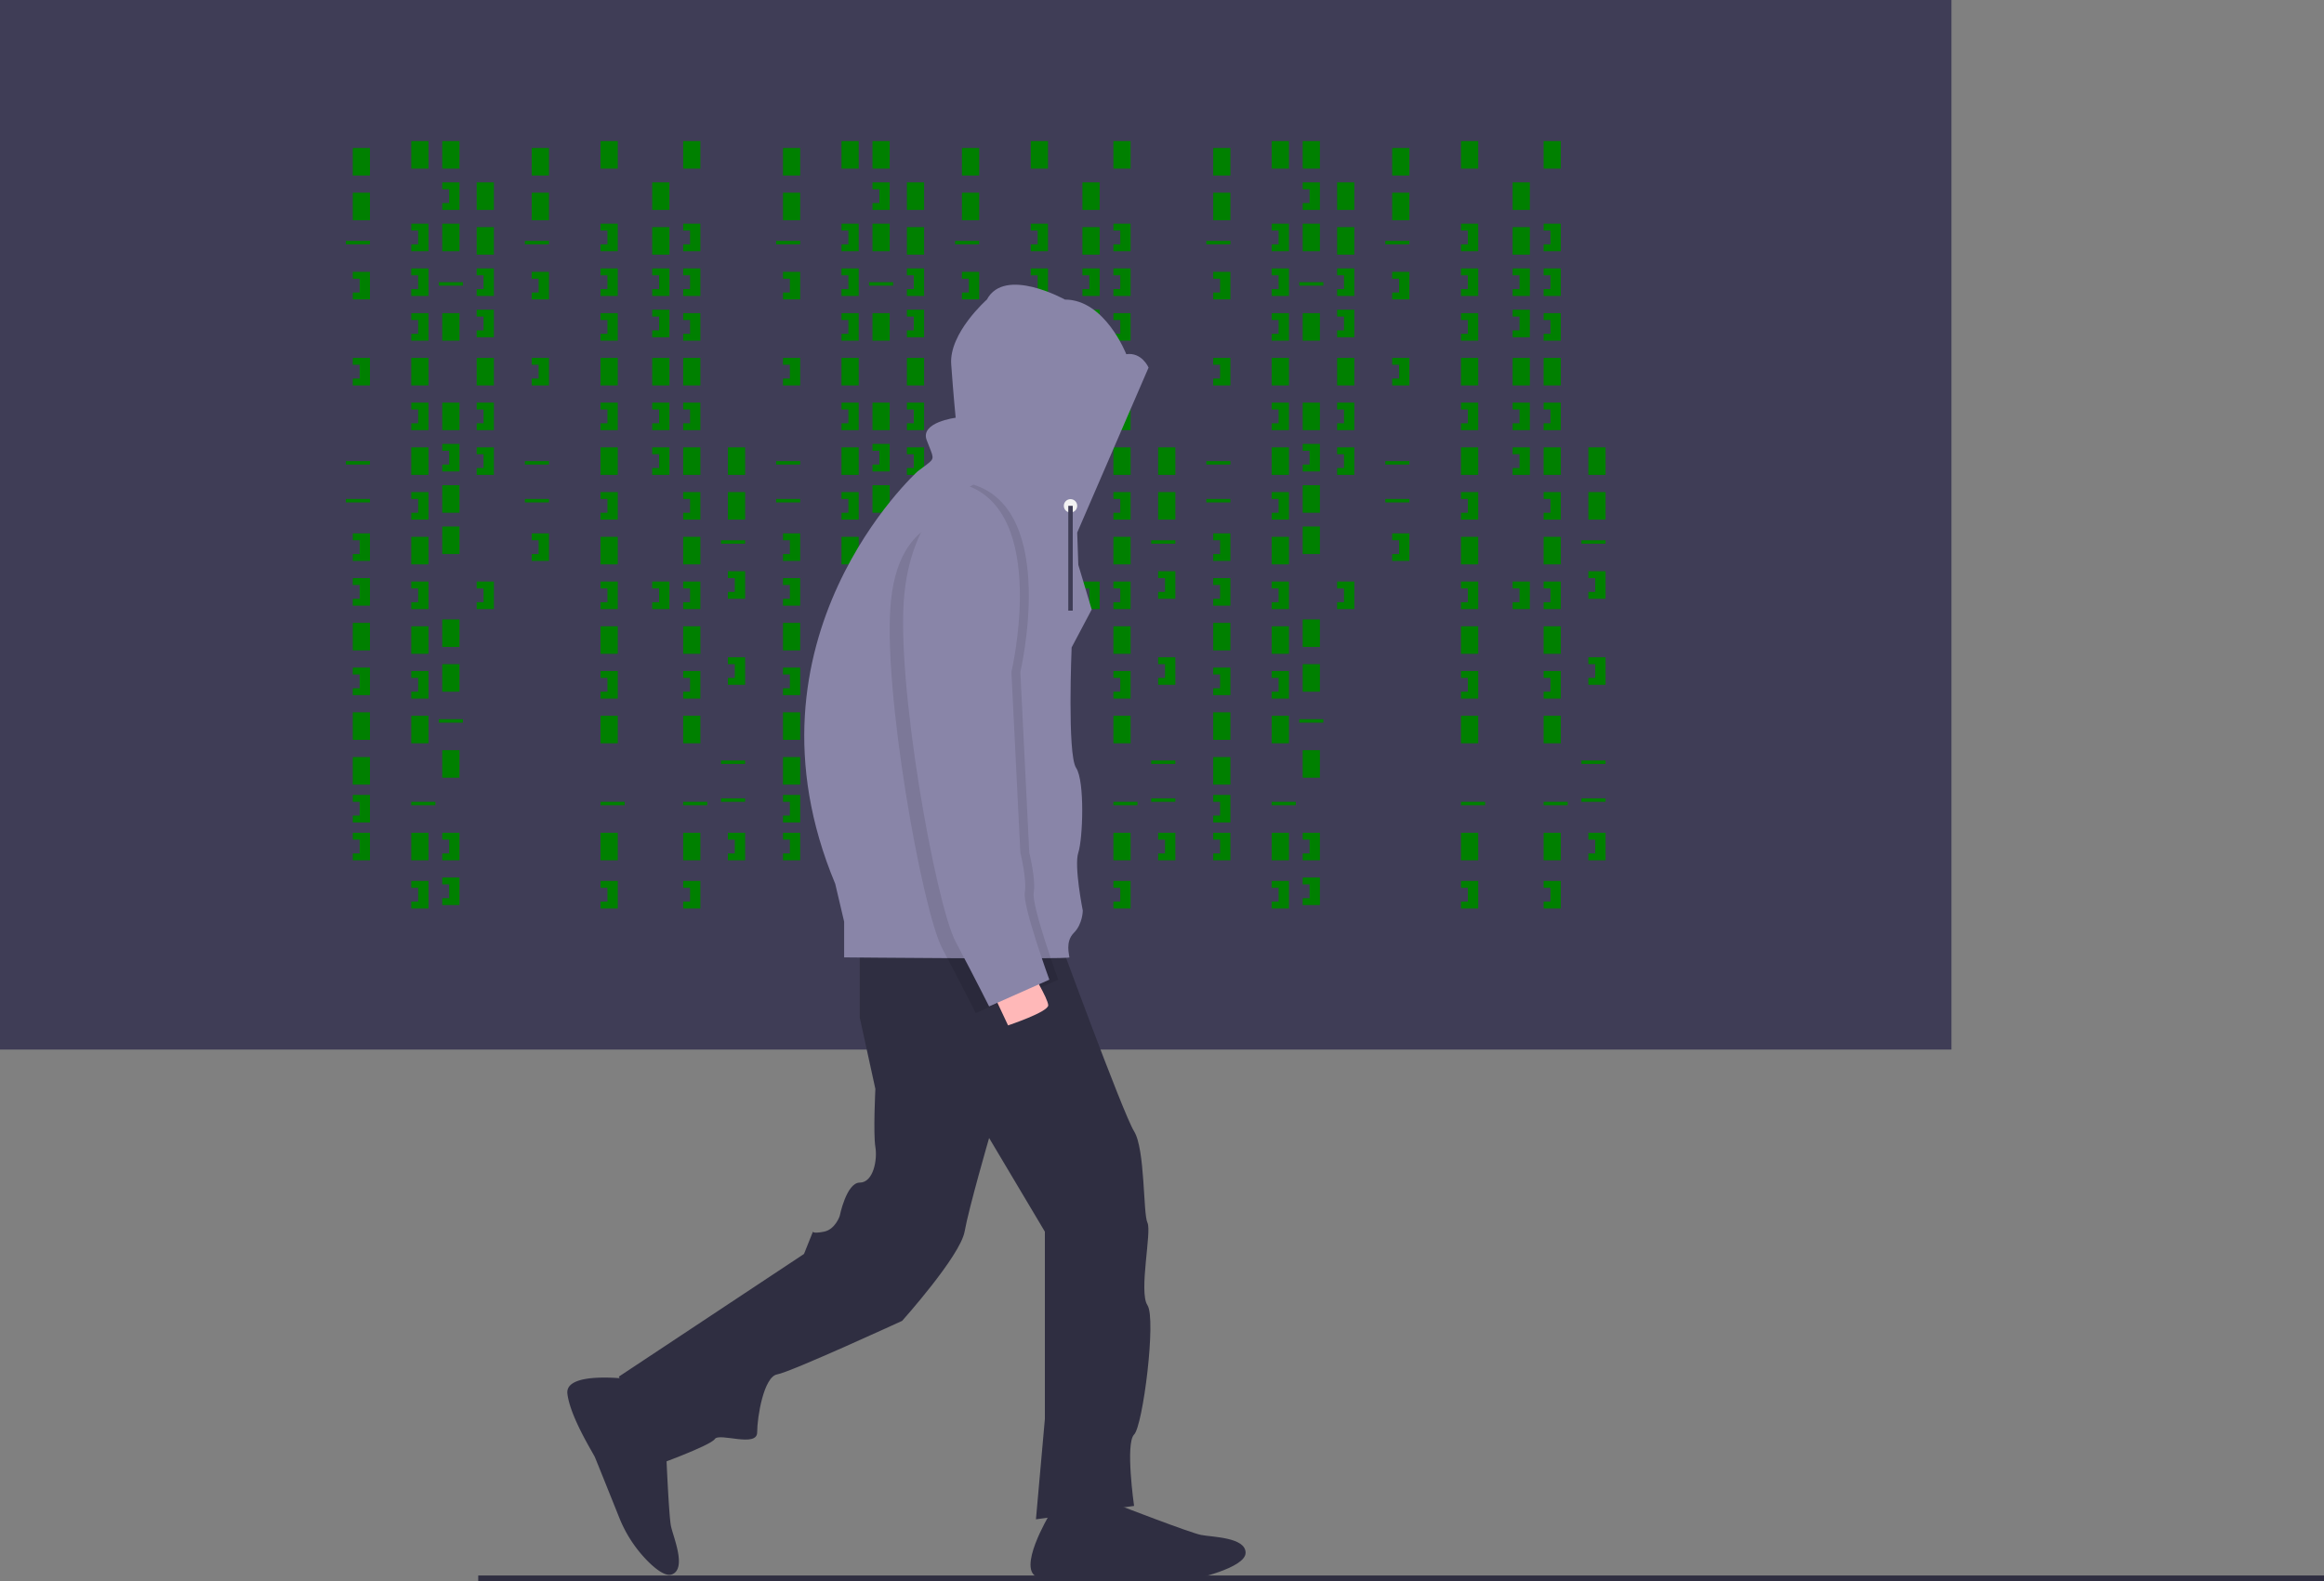 <svg xmlns="http://www.w3.org/2000/svg" data-name="Layer 1" width="1042.039" height="709.089" viewBox="0 0 1042.039 709.089" xmlns:xlink="http://www.w3.org/1999/xlink"><rect x="0" y="0" width="1042.039" height="709.089" fill="#808080" stroke="none"/><title>hacker_mind</title><rect width="875" height="470.679" fill="#3f3d56"/><rect x="158.179" y="66.358" width="7.716" height="12.346" fill="#008000"/><rect x="184.414" y="63.272" width="7.716" height="12.346" fill="#008000"/><rect x="198.302" y="63.272" width="7.716" height="12.346" fill="#008000"/><rect x="198.302" y="100.309" width="7.716" height="12.346" fill="#008000"/><rect x="213.735" y="81.79" width="7.716" height="12.346" fill="#008000"/><rect x="213.735" y="101.852" width="7.716" height="12.346" fill="#008000"/><rect x="198.302" y="140.432" width="7.716" height="12.346" fill="#008000"/><rect x="213.735" y="160.494" width="7.716" height="12.346" fill="#008000"/><rect x="198.302" y="236.111" width="7.716" height="12.346" fill="#008000"/><rect x="184.414" y="160.494" width="7.716" height="12.346" fill="#008000"/><rect x="158.179" y="86.42" width="7.716" height="12.346" fill="#008000"/><rect x="158.179" y="279.321" width="7.716" height="12.346" fill="#008000"/><rect x="158.179" y="319.444" width="7.716" height="12.346" fill="#008000"/><rect x="158.179" y="339.506" width="7.716" height="12.346" fill="#008000"/><rect x="155.093" y="108.025" width="10.802" height="1.543" fill="#008000"/><rect x="196.759" y="126.543" width="10.802" height="1.543" fill="#008000"/><rect x="155.093" y="206.79" width="10.802" height="1.543" fill="#008000"/><rect x="155.093" y="223.765" width="10.802" height="1.543" fill="#008000"/><rect x="196.759" y="322.531" width="10.802" height="1.543" fill="#008000"/><rect x="184.414" y="359.568" width="10.802" height="1.543" fill="#008000"/><polygon points="158.179 121.914 158.179 125 161.265 125 161.265 131.173 158.179 131.173 158.179 134.259 165.895 134.259 165.895 121.914 158.179 121.914" fill="#008000"/><polygon points="184.414 100.309 184.414 103.395 187.5 103.395 187.5 109.568 184.414 109.568 184.414 112.654 192.13 112.654 192.13 100.309 184.414 100.309" fill="#008000"/><polygon points="213.735 120.37 213.735 123.457 216.821 123.457 216.821 129.63 213.735 129.63 213.735 132.716 221.451 132.716 221.451 120.37 213.735 120.37" fill="#008000"/><polygon points="213.735 180.556 213.735 183.642 216.821 183.642 216.821 189.815 213.735 189.815 213.735 192.901 221.451 192.901 221.451 180.556 213.735 180.556" fill="#008000"/><polygon points="213.735 200.617 213.735 203.704 216.821 203.704 216.821 209.877 213.735 209.877 213.735 212.963 221.451 212.963 221.451 200.617 213.735 200.617" fill="#008000"/><polygon points="213.735 138.889 213.735 141.975 216.821 141.975 216.821 148.148 213.735 148.148 213.735 151.235 221.451 151.235 221.451 138.889 213.735 138.889" fill="#008000"/><polygon points="198.302 81.79 198.302 84.877 201.389 84.877 201.389 91.049 198.302 91.049 198.302 94.136 206.019 94.136 206.019 81.79 198.302 81.79" fill="#008000"/><rect x="198.302" y="180.556" width="7.716" height="12.346" fill="#008000"/><rect x="198.302" y="217.593" width="7.716" height="12.346" fill="#008000"/><polygon points="198.302 199.074 198.302 202.16 201.389 202.16 201.389 208.333 198.302 208.333 198.302 211.42 206.019 211.42 206.019 199.074 198.302 199.074" fill="#008000"/><polygon points="184.414 120.37 184.414 123.457 187.5 123.457 187.5 129.63 184.414 129.63 184.414 132.716 192.13 132.716 192.13 120.37 184.414 120.37" fill="#008000"/><polygon points="184.414 140.432 184.414 143.519 187.5 143.519 187.5 149.691 184.414 149.691 184.414 152.778 192.13 152.778 192.13 140.432 184.414 140.432" fill="#008000"/><rect x="184.414" y="200.617" width="7.716" height="12.346" fill="#008000"/><polygon points="184.414 180.556 184.414 183.642 187.5 183.642 187.5 189.815 184.414 189.815 184.414 192.901 192.13 192.901 192.13 180.556 184.414 180.556" fill="#008000"/><rect x="184.414" y="240.741" width="7.716" height="12.346" fill="#008000"/><polygon points="184.414 220.679 184.414 223.765 187.5 223.765 187.5 229.938 184.414 229.938 184.414 233.025 192.13 233.025 192.13 220.679 184.414 220.679" fill="#008000"/><rect x="184.414" y="280.864" width="7.716" height="12.346" fill="#008000"/><rect x="198.302" y="277.778" width="7.716" height="12.346" fill="#008000"/><polygon points="184.414 260.802 184.414 263.889 187.5 263.889 187.5 270.062 184.414 270.062 184.414 273.148 192.13 273.148 192.13 260.802 184.414 260.802" fill="#008000"/><polygon points="213.735 260.802 213.735 263.889 216.821 263.889 216.821 270.062 213.735 270.062 213.735 273.148 221.451 273.148 221.451 260.802 213.735 260.802" fill="#008000"/><rect x="292.438" y="81.79" width="7.716" height="12.346" fill="#008000"/><rect x="292.438" y="101.852" width="7.716" height="12.346" fill="#008000"/><rect x="292.438" y="160.494" width="7.716" height="12.346" fill="#008000"/><polygon points="292.438 120.37 292.438 123.457 295.525 123.457 295.525 129.63 292.438 129.63 292.438 132.716 300.154 132.716 300.154 120.37 292.438 120.37" fill="#008000"/><polygon points="292.438 180.556 292.438 183.642 295.525 183.642 295.525 189.815 292.438 189.815 292.438 192.901 300.154 192.901 300.154 180.556 292.438 180.556" fill="#008000"/><polygon points="292.438 200.617 292.438 203.704 295.525 203.704 295.525 209.877 292.438 209.877 292.438 212.963 300.154 212.963 300.154 200.617 292.438 200.617" fill="#008000"/><polygon points="292.438 138.889 292.438 141.975 295.525 141.975 295.525 148.148 292.438 148.148 292.438 151.235 300.154 151.235 300.154 138.889 292.438 138.889" fill="#008000"/><polygon points="292.438 260.802 292.438 263.889 295.525 263.889 295.525 270.062 292.438 270.062 292.438 273.148 300.154 273.148 300.154 260.802 292.438 260.802" fill="#008000"/><rect x="184.414" y="320.988" width="7.716" height="12.346" fill="#008000"/><rect x="198.302" y="297.84" width="7.716" height="12.346" fill="#008000"/><rect x="184.414" y="373.457" width="7.716" height="12.346" fill="#008000"/><rect x="198.302" y="336.42" width="7.716" height="12.346" fill="#008000"/><polygon points="184.414 300.926 184.414 304.012 187.5 304.012 187.5 310.185 184.414 310.185 184.414 313.272 192.13 313.272 192.13 300.926 184.414 300.926" fill="#008000"/><polygon points="184.414 395.062 184.414 398.148 187.5 398.148 187.5 404.321 184.414 404.321 184.414 407.407 192.13 407.407 192.13 395.062 184.414 395.062" fill="#008000"/><rect x="269.29" y="63.272" width="7.716" height="12.346" fill="#008000"/><rect x="269.29" y="160.494" width="7.716" height="12.346" fill="#008000"/><rect x="269.29" y="359.568" width="10.802" height="1.543" fill="#008000"/><polygon points="269.29 100.309 269.29 103.395 272.377 103.395 272.377 109.568 269.29 109.568 269.29 112.654 277.006 112.654 277.006 100.309 269.29 100.309" fill="#008000"/><polygon points="269.29 120.37 269.29 123.457 272.377 123.457 272.377 129.63 269.29 129.63 269.29 132.716 277.006 132.716 277.006 120.37 269.29 120.37" fill="#008000"/><polygon points="269.29 140.432 269.29 143.519 272.377 143.519 272.377 149.691 269.29 149.691 269.29 152.778 277.006 152.778 277.006 140.432 269.29 140.432" fill="#008000"/><rect x="269.29" y="200.617" width="7.716" height="12.346" fill="#008000"/><polygon points="269.29 180.556 269.29 183.642 272.377 183.642 272.377 189.815 269.29 189.815 269.29 192.901 277.006 192.901 277.006 180.556 269.29 180.556" fill="#008000"/><rect x="269.29" y="240.741" width="7.716" height="12.346" fill="#008000"/><polygon points="269.29 220.679 269.29 223.765 272.377 223.765 272.377 229.938 269.29 229.938 269.29 233.025 277.006 233.025 277.006 220.679 269.29 220.679" fill="#008000"/><rect x="269.29" y="280.864" width="7.716" height="12.346" fill="#008000"/><polygon points="269.29 260.802 269.29 263.889 272.377 263.889 272.377 270.062 269.29 270.062 269.29 273.148 277.006 273.148 277.006 260.802 269.29 260.802" fill="#008000"/><rect x="269.29" y="320.988" width="7.716" height="12.346" fill="#008000"/><rect x="269.29" y="373.457" width="7.716" height="12.346" fill="#008000"/><polygon points="269.29 300.926 269.29 304.012 272.377 304.012 272.377 310.185 269.29 310.185 269.29 313.272 277.006 313.272 277.006 300.926 269.29 300.926" fill="#008000"/><polygon points="269.29 395.062 269.29 398.148 272.377 398.148 272.377 404.321 269.29 404.321 269.29 407.407 277.006 407.407 277.006 395.062 269.29 395.062" fill="#008000"/><rect x="306.327" y="63.272" width="7.716" height="12.346" fill="#008000"/><rect x="306.327" y="160.494" width="7.716" height="12.346" fill="#008000"/><rect x="306.327" y="359.568" width="10.802" height="1.543" fill="#008000"/><polygon points="306.327 100.309 306.327 103.395 309.414 103.395 309.414 109.568 306.327 109.568 306.327 112.654 314.043 112.654 314.043 100.309 306.327 100.309" fill="#008000"/><polygon points="306.327 120.37 306.327 123.457 309.414 123.457 309.414 129.63 306.327 129.63 306.327 132.716 314.043 132.716 314.043 120.37 306.327 120.37" fill="#008000"/><polygon points="306.327 140.432 306.327 143.519 309.414 143.519 309.414 149.691 306.327 149.691 306.327 152.778 314.043 152.778 314.043 140.432 306.327 140.432" fill="#008000"/><rect x="306.327" y="200.617" width="7.716" height="12.346" fill="#008000"/><polygon points="306.327 180.556 306.327 183.642 309.414 183.642 309.414 189.815 306.327 189.815 306.327 192.901 314.043 192.901 314.043 180.556 306.327 180.556" fill="#008000"/><rect x="306.327" y="240.741" width="7.716" height="12.346" fill="#008000"/><polygon points="306.327 220.679 306.327 223.765 309.414 223.765 309.414 229.938 306.327 229.938 306.327 233.025 314.043 233.025 314.043 220.679 306.327 220.679" fill="#008000"/><rect x="306.327" y="280.864" width="7.716" height="12.346" fill="#008000"/><polygon points="306.327 260.802 306.327 263.889 309.414 263.889 309.414 270.062 306.327 270.062 306.327 273.148 314.043 273.148 314.043 260.802 306.327 260.802" fill="#008000"/><rect x="306.327" y="320.988" width="7.716" height="12.346" fill="#008000"/><rect x="306.327" y="373.457" width="7.716" height="12.346" fill="#008000"/><polygon points="306.327 300.926 306.327 304.012 309.414 304.012 309.414 310.185 306.327 310.185 306.327 313.272 314.043 313.272 314.043 300.926 306.327 300.926" fill="#008000"/><polygon points="306.327 395.062 306.327 398.148 309.414 398.148 309.414 404.321 306.327 404.321 306.327 407.407 314.043 407.407 314.043 395.062 306.327 395.062" fill="#008000"/><polygon points="198.302 373.457 198.302 376.543 201.389 376.543 201.389 382.716 198.302 382.716 198.302 385.802 206.019 385.802 206.019 373.457 198.302 373.457" fill="#008000"/><polygon points="198.302 393.519 198.302 396.605 201.389 396.605 201.389 402.778 198.302 402.778 198.302 405.864 206.019 405.864 206.019 393.519 198.302 393.519" fill="#008000"/><polygon points="158.179 160.494 158.179 163.58 161.265 163.58 161.265 169.753 158.179 169.753 158.179 172.84 165.895 172.84 165.895 160.494 158.179 160.494" fill="#008000"/><polygon points="158.179 239.198 158.179 242.284 161.265 242.284 161.265 248.457 158.179 248.457 158.179 251.543 165.895 251.543 165.895 239.198 158.179 239.198" fill="#008000"/><polygon points="158.179 259.259 158.179 262.346 161.265 262.346 161.265 268.519 158.179 268.519 158.179 271.605 165.895 271.605 165.895 259.259 158.179 259.259" fill="#008000"/><polygon points="158.179 299.383 158.179 302.469 161.265 302.469 161.265 308.642 158.179 308.642 158.179 311.728 165.895 311.728 165.895 299.383 158.179 299.383" fill="#008000"/><polygon points="158.179 356.481 158.179 359.568 161.265 359.568 161.265 365.741 158.179 365.741 158.179 368.827 165.895 368.827 165.895 356.481 158.179 356.481" fill="#008000"/><polygon points="158.179 373.457 158.179 376.543 161.265 376.543 161.265 382.716 158.179 382.716 158.179 385.802 165.895 385.802 165.895 373.457 158.179 373.457" fill="#008000"/><rect x="238.426" y="66.358" width="7.716" height="12.346" fill="#008000"/><rect x="238.426" y="86.42" width="7.716" height="12.346" fill="#008000"/><rect x="235.34" y="108.025" width="10.802" height="1.543" fill="#008000"/><rect x="235.34" y="206.79" width="10.802" height="1.543" fill="#008000"/><rect x="235.34" y="223.765" width="10.802" height="1.543" fill="#008000"/><polygon points="238.426 121.914 238.426 125 241.512 125 241.512 131.173 238.426 131.173 238.426 134.259 246.142 134.259 246.142 121.914 238.426 121.914" fill="#008000"/><polygon points="238.426 160.494 238.426 163.58 241.512 163.58 241.512 169.753 238.426 169.753 238.426 172.84 246.142 172.84 246.142 160.494 238.426 160.494" fill="#008000"/><polygon points="238.426 239.198 238.426 242.284 241.512 242.284 241.512 248.457 238.426 248.457 238.426 251.543 246.142 251.543 246.142 239.198 238.426 239.198" fill="#008000"/><rect x="326.389" y="200.617" width="7.716" height="12.346" fill="#008000"/><rect x="326.389" y="220.679" width="7.716" height="12.346" fill="#008000"/><rect x="323.302" y="242.284" width="10.802" height="1.543" fill="#008000"/><rect x="323.302" y="341.049" width="10.802" height="1.543" fill="#008000"/><rect x="323.302" y="358.025" width="10.802" height="1.543" fill="#008000"/><polygon points="326.389 256.173 326.389 259.259 329.475 259.259 329.475 265.432 326.389 265.432 326.389 268.519 334.105 268.519 334.105 256.173 326.389 256.173" fill="#008000"/><polygon points="326.389 294.753 326.389 297.84 329.475 297.84 329.475 304.012 326.389 304.012 326.389 307.099 334.105 307.099 334.105 294.753 326.389 294.753" fill="#008000"/><polygon points="326.389 373.457 326.389 376.543 329.475 376.543 329.475 382.716 326.389 382.716 326.389 385.802 334.105 385.802 334.105 373.457 326.389 373.457" fill="#008000"/><rect x="351.08" y="66.358" width="7.716" height="12.346" fill="#008000"/><rect x="377.315" y="63.272" width="7.716" height="12.346" fill="#008000"/><rect x="391.204" y="63.272" width="7.716" height="12.346" fill="#008000"/><rect x="391.204" y="100.309" width="7.716" height="12.346" fill="#008000"/><rect x="406.636" y="81.79" width="7.716" height="12.346" fill="#008000"/><rect x="406.636" y="101.852" width="7.716" height="12.346" fill="#008000"/><rect x="391.204" y="140.432" width="7.716" height="12.346" fill="#008000"/><rect x="406.636" y="160.494" width="7.716" height="12.346" fill="#008000"/><rect x="391.204" y="236.111" width="7.716" height="12.346" fill="#008000"/><rect x="377.315" y="160.494" width="7.716" height="12.346" fill="#008000"/><rect x="351.08" y="86.42" width="7.716" height="12.346" fill="#008000"/><rect x="351.08" y="279.321" width="7.716" height="12.346" fill="#008000"/><rect x="351.08" y="319.444" width="7.716" height="12.346" fill="#008000"/><rect x="351.08" y="339.506" width="7.716" height="12.346" fill="#008000"/><rect x="347.994" y="108.025" width="10.802" height="1.543" fill="#008000"/><rect x="389.66" y="126.543" width="10.802" height="1.543" fill="#008000"/><rect x="347.994" y="206.79" width="10.802" height="1.543" fill="#008000"/><rect x="347.994" y="223.765" width="10.802" height="1.543" fill="#008000"/><rect x="389.66" y="322.531" width="10.802" height="1.543" fill="#008000"/><rect x="377.315" y="359.568" width="10.802" height="1.543" fill="#008000"/><polygon points="351.08 121.914 351.08 125 354.167 125 354.167 131.173 351.08 131.173 351.08 134.259 358.796 134.259 358.796 121.914 351.08 121.914" fill="#008000"/><polygon points="377.315 100.309 377.315 103.395 380.401 103.395 380.401 109.568 377.315 109.568 377.315 112.654 385.031 112.654 385.031 100.309 377.315 100.309" fill="#008000"/><polygon points="406.636 120.37 406.636 123.457 409.722 123.457 409.722 129.63 406.636 129.63 406.636 132.716 414.352 132.716 414.352 120.37 406.636 120.37" fill="#008000"/><polygon points="406.636 180.556 406.636 183.642 409.722 183.642 409.722 189.815 406.636 189.815 406.636 192.901 414.352 192.901 414.352 180.556 406.636 180.556" fill="#008000"/><polygon points="406.636 200.617 406.636 203.704 409.722 203.704 409.722 209.877 406.636 209.877 406.636 212.963 414.352 212.963 414.352 200.617 406.636 200.617" fill="#008000"/><polygon points="406.636 138.889 406.636 141.975 409.722 141.975 409.722 148.148 406.636 148.148 406.636 151.235 414.352 151.235 414.352 138.889 406.636 138.889" fill="#008000"/><polygon points="391.204 81.79 391.204 84.877 394.29 84.877 394.29 91.049 391.204 91.049 391.204 94.136 398.92 94.136 398.92 81.79 391.204 81.79" fill="#008000"/><rect x="391.204" y="180.556" width="7.716" height="12.346" fill="#008000"/><rect x="391.204" y="217.593" width="7.716" height="12.346" fill="#008000"/><polygon points="391.204 199.074 391.204 202.16 394.29 202.16 394.29 208.333 391.204 208.333 391.204 211.42 398.92 211.42 398.92 199.074 391.204 199.074" fill="#008000"/><polygon points="377.315 120.37 377.315 123.457 380.401 123.457 380.401 129.63 377.315 129.63 377.315 132.716 385.031 132.716 385.031 120.37 377.315 120.37" fill="#008000"/><polygon points="377.315 140.432 377.315 143.519 380.401 143.519 380.401 149.691 377.315 149.691 377.315 152.778 385.031 152.778 385.031 140.432 377.315 140.432" fill="#008000"/><rect x="377.315" y="200.617" width="7.716" height="12.346" fill="#008000"/><polygon points="377.315 180.556 377.315 183.642 380.401 183.642 380.401 189.815 377.315 189.815 377.315 192.901 385.031 192.901 385.031 180.556 377.315 180.556" fill="#008000"/><rect x="377.315" y="240.741" width="7.716" height="12.346" fill="#008000"/><polygon points="377.315 220.679 377.315 223.765 380.401 223.765 380.401 229.938 377.315 229.938 377.315 233.025 385.031 233.025 385.031 220.679 377.315 220.679" fill="#008000"/><rect x="377.315" y="280.864" width="7.716" height="12.346" fill="#008000"/><rect x="391.204" y="277.778" width="7.716" height="12.346" fill="#008000"/><polygon points="377.315 260.802 377.315 263.889 380.401 263.889 380.401 270.062 377.315 270.062 377.315 273.148 385.031 273.148 385.031 260.802 377.315 260.802" fill="#008000"/><polygon points="406.636 260.802 406.636 263.889 409.722 263.889 409.722 270.062 406.636 270.062 406.636 273.148 414.352 273.148 414.352 260.802 406.636 260.802" fill="#008000"/><rect x="485.34" y="81.79" width="7.716" height="12.346" fill="#008000"/><rect x="485.34" y="101.852" width="7.716" height="12.346" fill="#008000"/><rect x="485.34" y="160.494" width="7.716" height="12.346" fill="#008000"/><polygon points="485.34 120.37 485.34 123.457 488.426 123.457 488.426 129.63 485.34 129.63 485.34 132.716 493.056 132.716 493.056 120.37 485.34 120.37" fill="#008000"/><polygon points="485.34 180.556 485.34 183.642 488.426 183.642 488.426 189.815 485.34 189.815 485.34 192.901 493.056 192.901 493.056 180.556 485.34 180.556" fill="#008000"/><polygon points="485.34 200.617 485.34 203.704 488.426 203.704 488.426 209.877 485.34 209.877 485.34 212.963 493.056 212.963 493.056 200.617 485.34 200.617" fill="#008000"/><polygon points="485.34 138.889 485.34 141.975 488.426 141.975 488.426 148.148 485.34 148.148 485.34 151.235 493.056 151.235 493.056 138.889 485.34 138.889" fill="#008000"/><polygon points="485.34 260.802 485.34 263.889 488.426 263.889 488.426 270.062 485.34 270.062 485.34 273.148 493.056 273.148 493.056 260.802 485.34 260.802" fill="#008000"/><rect x="377.315" y="320.988" width="7.716" height="12.346" fill="#008000"/><rect x="391.204" y="297.84" width="7.716" height="12.346" fill="#008000"/><rect x="377.315" y="373.457" width="7.716" height="12.346" fill="#008000"/><rect x="391.204" y="336.42" width="7.716" height="12.346" fill="#008000"/><polygon points="377.315 300.926 377.315 304.012 380.401 304.012 380.401 310.185 377.315 310.185 377.315 313.272 385.031 313.272 385.031 300.926 377.315 300.926" fill="#008000"/><polygon points="377.315 395.062 377.315 398.148 380.401 398.148 380.401 404.321 377.315 404.321 377.315 407.407 385.031 407.407 385.031 395.062 377.315 395.062" fill="#008000"/><rect x="462.191" y="63.272" width="7.716" height="12.346" fill="#008000"/><rect x="462.191" y="160.494" width="7.716" height="12.346" fill="#008000"/><rect x="462.191" y="359.568" width="10.802" height="1.543" fill="#008000"/><polygon points="462.191 100.309 462.191 103.395 465.278 103.395 465.278 109.568 462.191 109.568 462.191 112.654 469.907 112.654 469.907 100.309 462.191 100.309" fill="#008000"/><polygon points="462.191 120.37 462.191 123.457 465.278 123.457 465.278 129.63 462.191 129.63 462.191 132.716 469.907 132.716 469.907 120.37 462.191 120.37" fill="#008000"/><polygon points="462.191 140.432 462.191 143.519 465.278 143.519 465.278 149.691 462.191 149.691 462.191 152.778 469.907 152.778 469.907 140.432 462.191 140.432" fill="#008000"/><rect x="462.191" y="200.617" width="7.716" height="12.346" fill="#008000"/><polygon points="462.191 180.556 462.191 183.642 465.278 183.642 465.278 189.815 462.191 189.815 462.191 192.901 469.907 192.901 469.907 180.556 462.191 180.556" fill="#008000"/><rect x="462.191" y="240.741" width="7.716" height="12.346" fill="#008000"/><polygon points="462.191 220.679 462.191 223.765 465.278 223.765 465.278 229.938 462.191 229.938 462.191 233.025 469.907 233.025 469.907 220.679 462.191 220.679" fill="#008000"/><rect x="462.191" y="280.864" width="7.716" height="12.346" fill="#008000"/><polygon points="462.191 260.802 462.191 263.889 465.278 263.889 465.278 270.062 462.191 270.062 462.191 273.148 469.907 273.148 469.907 260.802 462.191 260.802" fill="#008000"/><rect x="462.191" y="320.988" width="7.716" height="12.346" fill="#008000"/><rect x="462.191" y="373.457" width="7.716" height="12.346" fill="#008000"/><polygon points="462.191 300.926 462.191 304.012 465.278 304.012 465.278 310.185 462.191 310.185 462.191 313.272 469.907 313.272 469.907 300.926 462.191 300.926" fill="#008000"/><polygon points="462.191 395.062 462.191 398.148 465.278 398.148 465.278 404.321 462.191 404.321 462.191 407.407 469.907 407.407 469.907 395.062 462.191 395.062" fill="#008000"/><rect x="499.228" y="63.272" width="7.716" height="12.346" fill="#008000"/><rect x="499.228" y="160.494" width="7.716" height="12.346" fill="#008000"/><rect x="499.228" y="359.568" width="10.802" height="1.543" fill="#008000"/><polygon points="499.228 100.309 499.228 103.395 502.315 103.395 502.315 109.568 499.228 109.568 499.228 112.654 506.944 112.654 506.944 100.309 499.228 100.309" fill="#008000"/><polygon points="499.228 120.37 499.228 123.457 502.315 123.457 502.315 129.63 499.228 129.63 499.228 132.716 506.944 132.716 506.944 120.37 499.228 120.37" fill="#008000"/><polygon points="499.228 140.432 499.228 143.519 502.315 143.519 502.315 149.691 499.228 149.691 499.228 152.778 506.944 152.778 506.944 140.432 499.228 140.432" fill="#008000"/><rect x="499.228" y="200.617" width="7.716" height="12.346" fill="#008000"/><polygon points="499.228 180.556 499.228 183.642 502.315 183.642 502.315 189.815 499.228 189.815 499.228 192.901 506.944 192.901 506.944 180.556 499.228 180.556" fill="#008000"/><rect x="499.228" y="240.741" width="7.716" height="12.346" fill="#008000"/><polygon points="499.228 220.679 499.228 223.765 502.315 223.765 502.315 229.938 499.228 229.938 499.228 233.025 506.944 233.025 506.944 220.679 499.228 220.679" fill="#008000"/><rect x="499.228" y="280.864" width="7.716" height="12.346" fill="#008000"/><polygon points="499.228 260.802 499.228 263.889 502.315 263.889 502.315 270.062 499.228 270.062 499.228 273.148 506.944 273.148 506.944 260.802 499.228 260.802" fill="#008000"/><rect x="499.228" y="320.988" width="7.716" height="12.346" fill="#008000"/><rect x="499.228" y="373.457" width="7.716" height="12.346" fill="#008000"/><polygon points="499.228 300.926 499.228 304.012 502.315 304.012 502.315 310.185 499.228 310.185 499.228 313.272 506.944 313.272 506.944 300.926 499.228 300.926" fill="#008000"/><polygon points="499.228 395.062 499.228 398.148 502.315 398.148 502.315 404.321 499.228 404.321 499.228 407.407 506.944 407.407 506.944 395.062 499.228 395.062" fill="#008000"/><polygon points="391.204 373.457 391.204 376.543 394.29 376.543 394.29 382.716 391.204 382.716 391.204 385.802 398.92 385.802 398.92 373.457 391.204 373.457" fill="#008000"/><polygon points="391.204 393.519 391.204 396.605 394.29 396.605 394.29 402.778 391.204 402.778 391.204 405.864 398.92 405.864 398.92 393.519 391.204 393.519" fill="#008000"/><polygon points="351.08 160.494 351.08 163.58 354.167 163.58 354.167 169.753 351.08 169.753 351.08 172.84 358.796 172.84 358.796 160.494 351.08 160.494" fill="#008000"/><polygon points="351.08 239.198 351.08 242.284 354.167 242.284 354.167 248.457 351.08 248.457 351.08 251.543 358.796 251.543 358.796 239.198 351.08 239.198" fill="#008000"/><polygon points="351.08 259.259 351.08 262.346 354.167 262.346 354.167 268.519 351.08 268.519 351.08 271.605 358.796 271.605 358.796 259.259 351.08 259.259" fill="#008000"/><polygon points="351.08 299.383 351.08 302.469 354.167 302.469 354.167 308.642 351.08 308.642 351.08 311.728 358.796 311.728 358.796 299.383 351.08 299.383" fill="#008000"/><polygon points="351.08 356.481 351.08 359.568 354.167 359.568 354.167 365.741 351.08 365.741 351.08 368.827 358.796 368.827 358.796 356.481 351.08 356.481" fill="#008000"/><polygon points="351.08 373.457 351.08 376.543 354.167 376.543 354.167 382.716 351.08 382.716 351.08 385.802 358.796 385.802 358.796 373.457 351.08 373.457" fill="#008000"/><rect x="431.327" y="66.358" width="7.716" height="12.346" fill="#008000"/><rect x="431.327" y="86.42" width="7.716" height="12.346" fill="#008000"/><rect x="428.241" y="108.025" width="10.802" height="1.543" fill="#008000"/><rect x="428.241" y="206.79" width="10.802" height="1.543" fill="#008000"/><rect x="428.241" y="223.765" width="10.802" height="1.543" fill="#008000"/><polygon points="431.327 121.914 431.327 125 434.414 125 434.414 131.173 431.327 131.173 431.327 134.259 439.043 134.259 439.043 121.914 431.327 121.914" fill="#008000"/><polygon points="431.327 160.494 431.327 163.58 434.414 163.58 434.414 169.753 431.327 169.753 431.327 172.84 439.043 172.84 439.043 160.494 431.327 160.494" fill="#008000"/><polygon points="431.327 239.198 431.327 242.284 434.414 242.284 434.414 248.457 431.327 248.457 431.327 251.543 439.043 251.543 439.043 239.198 431.327 239.198" fill="#008000"/><rect x="519.29" y="200.617" width="7.716" height="12.346" fill="#008000"/><rect x="519.29" y="220.679" width="7.716" height="12.346" fill="#008000"/><rect x="516.204" y="242.284" width="10.802" height="1.543" fill="#008000"/><rect x="516.204" y="341.049" width="10.802" height="1.543" fill="#008000"/><rect x="516.204" y="358.025" width="10.802" height="1.543" fill="#008000"/><polygon points="519.29 256.173 519.29 259.259 522.377 259.259 522.377 265.432 519.29 265.432 519.29 268.519 527.006 268.519 527.006 256.173 519.29 256.173" fill="#008000"/><polygon points="519.29 294.753 519.29 297.84 522.377 297.84 522.377 304.012 519.29 304.012 519.29 307.099 527.006 307.099 527.006 294.753 519.29 294.753" fill="#008000"/><polygon points="519.29 373.457 519.29 376.543 522.377 376.543 522.377 382.716 519.29 382.716 519.29 385.802 527.006 385.802 527.006 373.457 519.29 373.457" fill="#008000"/><rect x="543.981" y="66.358" width="7.716" height="12.346" fill="#008000"/><rect x="570.216" y="63.272" width="7.716" height="12.346" fill="#008000"/><rect x="584.105" y="63.272" width="7.716" height="12.346" fill="#008000"/><rect x="584.105" y="100.309" width="7.716" height="12.346" fill="#008000"/><rect x="599.537" y="81.79" width="7.716" height="12.346" fill="#008000"/><rect x="599.537" y="101.852" width="7.716" height="12.346" fill="#008000"/><rect x="584.105" y="140.432" width="7.716" height="12.346" fill="#008000"/><rect x="599.537" y="160.494" width="7.716" height="12.346" fill="#008000"/><rect x="584.105" y="236.111" width="7.716" height="12.346" fill="#008000"/><rect x="570.216" y="160.494" width="7.716" height="12.346" fill="#008000"/><rect x="543.981" y="86.42" width="7.716" height="12.346" fill="#008000"/><rect x="543.981" y="279.321" width="7.716" height="12.346" fill="#008000"/><rect x="543.981" y="319.444" width="7.716" height="12.346" fill="#008000"/><rect x="543.981" y="339.506" width="7.716" height="12.346" fill="#008000"/><rect x="540.895" y="108.025" width="10.802" height="1.543" fill="#008000"/><rect x="582.562" y="126.543" width="10.802" height="1.543" fill="#008000"/><rect x="540.895" y="206.79" width="10.802" height="1.543" fill="#008000"/><rect x="540.895" y="223.765" width="10.802" height="1.543" fill="#008000"/><rect x="582.562" y="322.531" width="10.802" height="1.543" fill="#008000"/><rect x="570.216" y="359.568" width="10.802" height="1.543" fill="#008000"/><polygon points="543.981 121.914 543.981 125 547.068 125 547.068 131.173 543.981 131.173 543.981 134.259 551.698 134.259 551.698 121.914 543.981 121.914" fill="#008000"/><polygon points="570.216 100.309 570.216 103.395 573.302 103.395 573.302 109.568 570.216 109.568 570.216 112.654 577.932 112.654 577.932 100.309 570.216 100.309" fill="#008000"/><polygon points="599.537 120.37 599.537 123.457 602.623 123.457 602.623 129.63 599.537 129.63 599.537 132.716 607.253 132.716 607.253 120.37 599.537 120.37" fill="#008000"/><polygon points="599.537 180.556 599.537 183.642 602.623 183.642 602.623 189.815 599.537 189.815 599.537 192.901 607.253 192.901 607.253 180.556 599.537 180.556" fill="#008000"/><polygon points="599.537 200.617 599.537 203.704 602.623 203.704 602.623 209.877 599.537 209.877 599.537 212.963 607.253 212.963 607.253 200.617 599.537 200.617" fill="#008000"/><polygon points="599.537 138.889 599.537 141.975 602.623 141.975 602.623 148.148 599.537 148.148 599.537 151.235 607.253 151.235 607.253 138.889 599.537 138.889" fill="#008000"/><polygon points="584.105 81.79 584.105 84.877 587.191 84.877 587.191 91.049 584.105 91.049 584.105 94.136 591.821 94.136 591.821 81.79 584.105 81.79" fill="#008000"/><rect x="584.105" y="180.556" width="7.716" height="12.346" fill="#008000"/><rect x="584.105" y="217.593" width="7.716" height="12.346" fill="#008000"/><polygon points="584.105 199.074 584.105 202.16 587.191 202.16 587.191 208.333 584.105 208.333 584.105 211.42 591.821 211.42 591.821 199.074 584.105 199.074" fill="#008000"/><polygon points="570.216 120.37 570.216 123.457 573.302 123.457 573.302 129.63 570.216 129.63 570.216 132.716 577.932 132.716 577.932 120.37 570.216 120.37" fill="#008000"/><polygon points="570.216 140.432 570.216 143.519 573.302 143.519 573.302 149.691 570.216 149.691 570.216 152.778 577.932 152.778 577.932 140.432 570.216 140.432" fill="#008000"/><rect x="570.216" y="200.617" width="7.716" height="12.346" fill="#008000"/><polygon points="570.216 180.556 570.216 183.642 573.302 183.642 573.302 189.815 570.216 189.815 570.216 192.901 577.932 192.901 577.932 180.556 570.216 180.556" fill="#008000"/><rect x="570.216" y="240.741" width="7.716" height="12.346" fill="#008000"/><polygon points="570.216 220.679 570.216 223.765 573.302 223.765 573.302 229.938 570.216 229.938 570.216 233.025 577.932 233.025 577.932 220.679 570.216 220.679" fill="#008000"/><rect x="570.216" y="280.864" width="7.716" height="12.346" fill="#008000"/><rect x="584.105" y="277.778" width="7.716" height="12.346" fill="#008000"/><polygon points="570.216 260.802 570.216 263.889 573.302 263.889 573.302 270.062 570.216 270.062 570.216 273.148 577.932 273.148 577.932 260.802 570.216 260.802" fill="#008000"/><polygon points="599.537 260.802 599.537 263.889 602.623 263.889 602.623 270.062 599.537 270.062 599.537 273.148 607.253 273.148 607.253 260.802 599.537 260.802" fill="#008000"/><rect x="678.241" y="81.79" width="7.716" height="12.346" fill="#008000"/><rect x="678.241" y="101.852" width="7.716" height="12.346" fill="#008000"/><rect x="678.241" y="160.494" width="7.716" height="12.346" fill="#008000"/><polygon points="678.241 120.37 678.241 123.457 681.327 123.457 681.327 129.63 678.241 129.63 678.241 132.716 685.957 132.716 685.957 120.37 678.241 120.37" fill="#008000"/><polygon points="678.241 180.556 678.241 183.642 681.327 183.642 681.327 189.815 678.241 189.815 678.241 192.901 685.957 192.901 685.957 180.556 678.241 180.556" fill="#008000"/><polygon points="678.241 200.617 678.241 203.704 681.327 203.704 681.327 209.877 678.241 209.877 678.241 212.963 685.957 212.963 685.957 200.617 678.241 200.617" fill="#008000"/><polygon points="678.241 138.889 678.241 141.975 681.327 141.975 681.327 148.148 678.241 148.148 678.241 151.235 685.957 151.235 685.957 138.889 678.241 138.889" fill="#008000"/><polygon points="678.241 260.802 678.241 263.889 681.327 263.889 681.327 270.062 678.241 270.062 678.241 273.148 685.957 273.148 685.957 260.802 678.241 260.802" fill="#008000"/><rect x="570.216" y="320.988" width="7.716" height="12.346" fill="#008000"/><rect x="584.105" y="297.84" width="7.716" height="12.346" fill="#008000"/><rect x="570.216" y="373.457" width="7.716" height="12.346" fill="#008000"/><rect x="584.105" y="336.42" width="7.716" height="12.346" fill="#008000"/><polygon points="570.216 300.926 570.216 304.012 573.302 304.012 573.302 310.185 570.216 310.185 570.216 313.272 577.932 313.272 577.932 300.926 570.216 300.926" fill="#008000"/><polygon points="570.216 395.062 570.216 398.148 573.302 398.148 573.302 404.321 570.216 404.321 570.216 407.407 577.932 407.407 577.932 395.062 570.216 395.062" fill="#008000"/><rect x="655.093" y="63.272" width="7.716" height="12.346" fill="#008000"/><rect x="655.093" y="160.494" width="7.716" height="12.346" fill="#008000"/><rect x="655.093" y="359.568" width="10.802" height="1.543" fill="#008000"/><polygon points="655.093 100.309 655.093 103.395 658.179 103.395 658.179 109.568 655.093 109.568 655.093 112.654 662.809 112.654 662.809 100.309 655.093 100.309" fill="#008000"/><polygon points="655.093 120.37 655.093 123.457 658.179 123.457 658.179 129.63 655.093 129.63 655.093 132.716 662.809 132.716 662.809 120.37 655.093 120.37" fill="#008000"/><polygon points="655.093 140.432 655.093 143.519 658.179 143.519 658.179 149.691 655.093 149.691 655.093 152.778 662.809 152.778 662.809 140.432 655.093 140.432" fill="#008000"/><rect x="655.093" y="200.617" width="7.716" height="12.346" fill="#008000"/><polygon points="655.093 180.556 655.093 183.642 658.179 183.642 658.179 189.815 655.093 189.815 655.093 192.901 662.809 192.901 662.809 180.556 655.093 180.556" fill="#008000"/><rect x="655.093" y="240.741" width="7.716" height="12.346" fill="#008000"/><polygon points="655.093 220.679 655.093 223.765 658.179 223.765 658.179 229.938 655.093 229.938 655.093 233.025 662.809 233.025 662.809 220.679 655.093 220.679" fill="#008000"/><rect x="655.093" y="280.864" width="7.716" height="12.346" fill="#008000"/><polygon points="655.093 260.802 655.093 263.889 658.179 263.889 658.179 270.062 655.093 270.062 655.093 273.148 662.809 273.148 662.809 260.802 655.093 260.802" fill="#008000"/><rect x="655.093" y="320.988" width="7.716" height="12.346" fill="#008000"/><rect x="655.093" y="373.457" width="7.716" height="12.346" fill="#008000"/><polygon points="655.093 300.926 655.093 304.012 658.179 304.012 658.179 310.185 655.093 310.185 655.093 313.272 662.809 313.272 662.809 300.926 655.093 300.926" fill="#008000"/><polygon points="655.093 395.062 655.093 398.148 658.179 398.148 658.179 404.321 655.093 404.321 655.093 407.407 662.809 407.407 662.809 395.062 655.093 395.062" fill="#008000"/><rect x="692.13" y="63.272" width="7.716" height="12.346" fill="#008000"/><rect x="692.13" y="160.494" width="7.716" height="12.346" fill="#008000"/><rect x="692.13" y="359.568" width="10.802" height="1.543" fill="#008000"/><polygon points="692.13 100.309 692.13 103.395 695.216 103.395 695.216 109.568 692.13 109.568 692.13 112.654 699.846 112.654 699.846 100.309 692.13 100.309" fill="#008000"/><polygon points="692.13 120.37 692.13 123.457 695.216 123.457 695.216 129.63 692.13 129.63 692.13 132.716 699.846 132.716 699.846 120.37 692.13 120.37" fill="#008000"/><polygon points="692.13 140.432 692.13 143.519 695.216 143.519 695.216 149.691 692.13 149.691 692.13 152.778 699.846 152.778 699.846 140.432 692.13 140.432" fill="#008000"/><rect x="692.13" y="200.617" width="7.716" height="12.346" fill="#008000"/><polygon points="692.13 180.556 692.13 183.642 695.216 183.642 695.216 189.815 692.13 189.815 692.13 192.901 699.846 192.901 699.846 180.556 692.13 180.556" fill="#008000"/><rect x="692.13" y="240.741" width="7.716" height="12.346" fill="#008000"/><polygon points="692.13 220.679 692.13 223.765 695.216 223.765 695.216 229.938 692.13 229.938 692.13 233.025 699.846 233.025 699.846 220.679 692.13 220.679" fill="#008000"/><rect x="692.13" y="280.864" width="7.716" height="12.346" fill="#008000"/><polygon points="692.13 260.802 692.13 263.889 695.216 263.889 695.216 270.062 692.13 270.062 692.13 273.148 699.846 273.148 699.846 260.802 692.13 260.802" fill="#008000"/><rect x="692.13" y="320.988" width="7.716" height="12.346" fill="#008000"/><rect x="692.13" y="373.457" width="7.716" height="12.346" fill="#008000"/><polygon points="692.13 300.926 692.13 304.012 695.216 304.012 695.216 310.185 692.13 310.185 692.13 313.272 699.846 313.272 699.846 300.926 692.13 300.926" fill="#008000"/><polygon points="692.13 395.062 692.13 398.148 695.216 398.148 695.216 404.321 692.13 404.321 692.13 407.407 699.846 407.407 699.846 395.062 692.13 395.062" fill="#008000"/><polygon points="584.105 373.457 584.105 376.543 587.191 376.543 587.191 382.716 584.105 382.716 584.105 385.802 591.821 385.802 591.821 373.457 584.105 373.457" fill="#008000"/><polygon points="584.105 393.519 584.105 396.605 587.191 396.605 587.191 402.778 584.105 402.778 584.105 405.864 591.821 405.864 591.821 393.519 584.105 393.519" fill="#008000"/><polygon points="543.981 160.494 543.981 163.58 547.068 163.58 547.068 169.753 543.981 169.753 543.981 172.84 551.698 172.84 551.698 160.494 543.981 160.494" fill="#008000"/><polygon points="543.981 239.198 543.981 242.284 547.068 242.284 547.068 248.457 543.981 248.457 543.981 251.543 551.698 251.543 551.698 239.198 543.981 239.198" fill="#008000"/><polygon points="543.981 259.259 543.981 262.346 547.068 262.346 547.068 268.519 543.981 268.519 543.981 271.605 551.698 271.605 551.698 259.259 543.981 259.259" fill="#008000"/><polygon points="543.981 299.383 543.981 302.469 547.068 302.469 547.068 308.642 543.981 308.642 543.981 311.728 551.698 311.728 551.698 299.383 543.981 299.383" fill="#008000"/><polygon points="543.981 356.481 543.981 359.568 547.068 359.568 547.068 365.741 543.981 365.741 543.981 368.827 551.698 368.827 551.698 356.481 543.981 356.481" fill="#008000"/><polygon points="543.981 373.457 543.981 376.543 547.068 376.543 547.068 382.716 543.981 382.716 543.981 385.802 551.698 385.802 551.698 373.457 543.981 373.457" fill="#008000"/><rect x="624.228" y="66.358" width="7.716" height="12.346" fill="#008000"/><rect x="624.228" y="86.42" width="7.716" height="12.346" fill="#008000"/><rect x="621.142" y="108.025" width="10.802" height="1.543" fill="#008000"/><rect x="621.142" y="206.79" width="10.802" height="1.543" fill="#008000"/><rect x="621.142" y="223.765" width="10.802" height="1.543" fill="#008000"/><polygon points="624.228 121.914 624.228 125 627.315 125 627.315 131.173 624.228 131.173 624.228 134.259 631.944 134.259 631.944 121.914 624.228 121.914" fill="#008000"/><polygon points="624.228 160.494 624.228 163.58 627.315 163.58 627.315 169.753 624.228 169.753 624.228 172.84 631.944 172.84 631.944 160.494 624.228 160.494" fill="#008000"/><polygon points="624.228 239.198 624.228 242.284 627.315 242.284 627.315 248.457 624.228 248.457 624.228 251.543 631.944 251.543 631.944 239.198 624.228 239.198" fill="#008000"/><rect x="712.191" y="200.617" width="7.716" height="12.346" fill="#008000"/><rect x="712.191" y="220.679" width="7.716" height="12.346" fill="#008000"/><rect x="709.105" y="242.284" width="10.802" height="1.543" fill="#008000"/><rect x="709.105" y="341.049" width="10.802" height="1.543" fill="#008000"/><rect x="709.105" y="358.025" width="10.802" height="1.543" fill="#008000"/><polygon points="712.191 256.173 712.191 259.259 715.278 259.259 715.278 265.432 712.191 265.432 712.191 268.519 719.907 268.519 719.907 256.173 712.191 256.173" fill="#008000"/><polygon points="712.191 294.753 712.191 297.84 715.278 297.84 715.278 304.012 712.191 304.012 712.191 307.099 719.907 307.099 719.907 294.753 712.191 294.753" fill="#008000"/><polygon points="712.191 373.457 712.191 376.543 715.278 376.543 715.278 382.716 712.191 382.716 712.191 385.802 719.907 385.802 719.907 373.457 712.191 373.457" fill="#008000"/><rect x="214.435" y="706.534" width="827.604" height="2.554" fill="#2f2e41"/><path d="M464.48,499.795v52l7,32s-1,20,0,26-1,16-7,16-9,15-9,15-2,6-7,7-5,0-5,0l-4,10-83,55,16,40s25-9,27-12,19,4,19-3,3-25,9-26,56-24,56-24,26-29,28-40,11-42,11-42l25,42v84l-4,45,44-6s-4-28,0-32,10-52,6-58,2-33,0-37-1-33-6-41-35-90-35-90Z" transform="translate(-78.98 -95.456)" fill="#2f2e41"/><path d="M549.48,774.795s-15,25-5,28,29,0,31,0,38,1,38,1,24-5,24-12-15-7-20-8-36-13-36-13Z" transform="translate(-78.98 -95.456)" fill="#2f2e41"/><path d="M361.073,713.923s-28.902-3.827-27.681,6.541,11.527,26.611,12.322,28.446c.538,1.243,6.854,16.978,10.875,27.006a58.476,58.476,0,0,0,12.835,19.652c3.931,3.929,8.216,7.079,11.026,5.862,6.423-2.782.461-16.547-.608-21.532s-2.38-38.201-2.38-38.201Z" transform="translate(-78.98 -95.456)" fill="#2f2e41"/><path d="M561.98,334.295l32-74s-3-7-10-6c0,0-9.5-24.5-27.5-24.5,0,0-27-15-35,0,0,0-17,15-16,29s2,24,2,24-16,2-13,10,4,8,0,11l-4,3s-83,75-37,185l4,17v16s101,1,101,0-2-7,2-11,4-10,4-10-4-20-2-26,3-32-1-38-2-54-2-54l9-17-3-10-3-10Z" transform="translate(-78.98 -95.456)" fill="#8985a8"/><path d="M553.48,534.795s-12-33-11-39-2-18-2-18l-4-81s17-72-21-84c0,0-9.615,4.196-17.494,17.697-7.791,3.47-17.244,12.252-19.506,34.303-4,39,14,139,23,156s15,29,15,29l9.406-4.181c.388.77.594,1.181.594,1.181Z" transform="translate(-78.98 -95.456)" opacity="0.1"/><circle cx="480" cy="226.84" r="3" fill="#f2f2f2"/><rect x="479" y="226.84" width="2" height="47" fill="#3f3d56"/><path d="M522.98,538.295l8,17s18-6,18-9-8-16-8-16Z" transform="translate(-78.98 -95.456)" fill="#ffb8b8"/><path d="M511.48,312.795s-23,10-27,49,14,139,23,156,15,29,15,29l27-12s-12-33-11-39-2-18-2-18l-4-81S549.48,324.795,511.48,312.795Z" transform="translate(-78.98 -95.456)" fill="#8985a8"/></svg>
